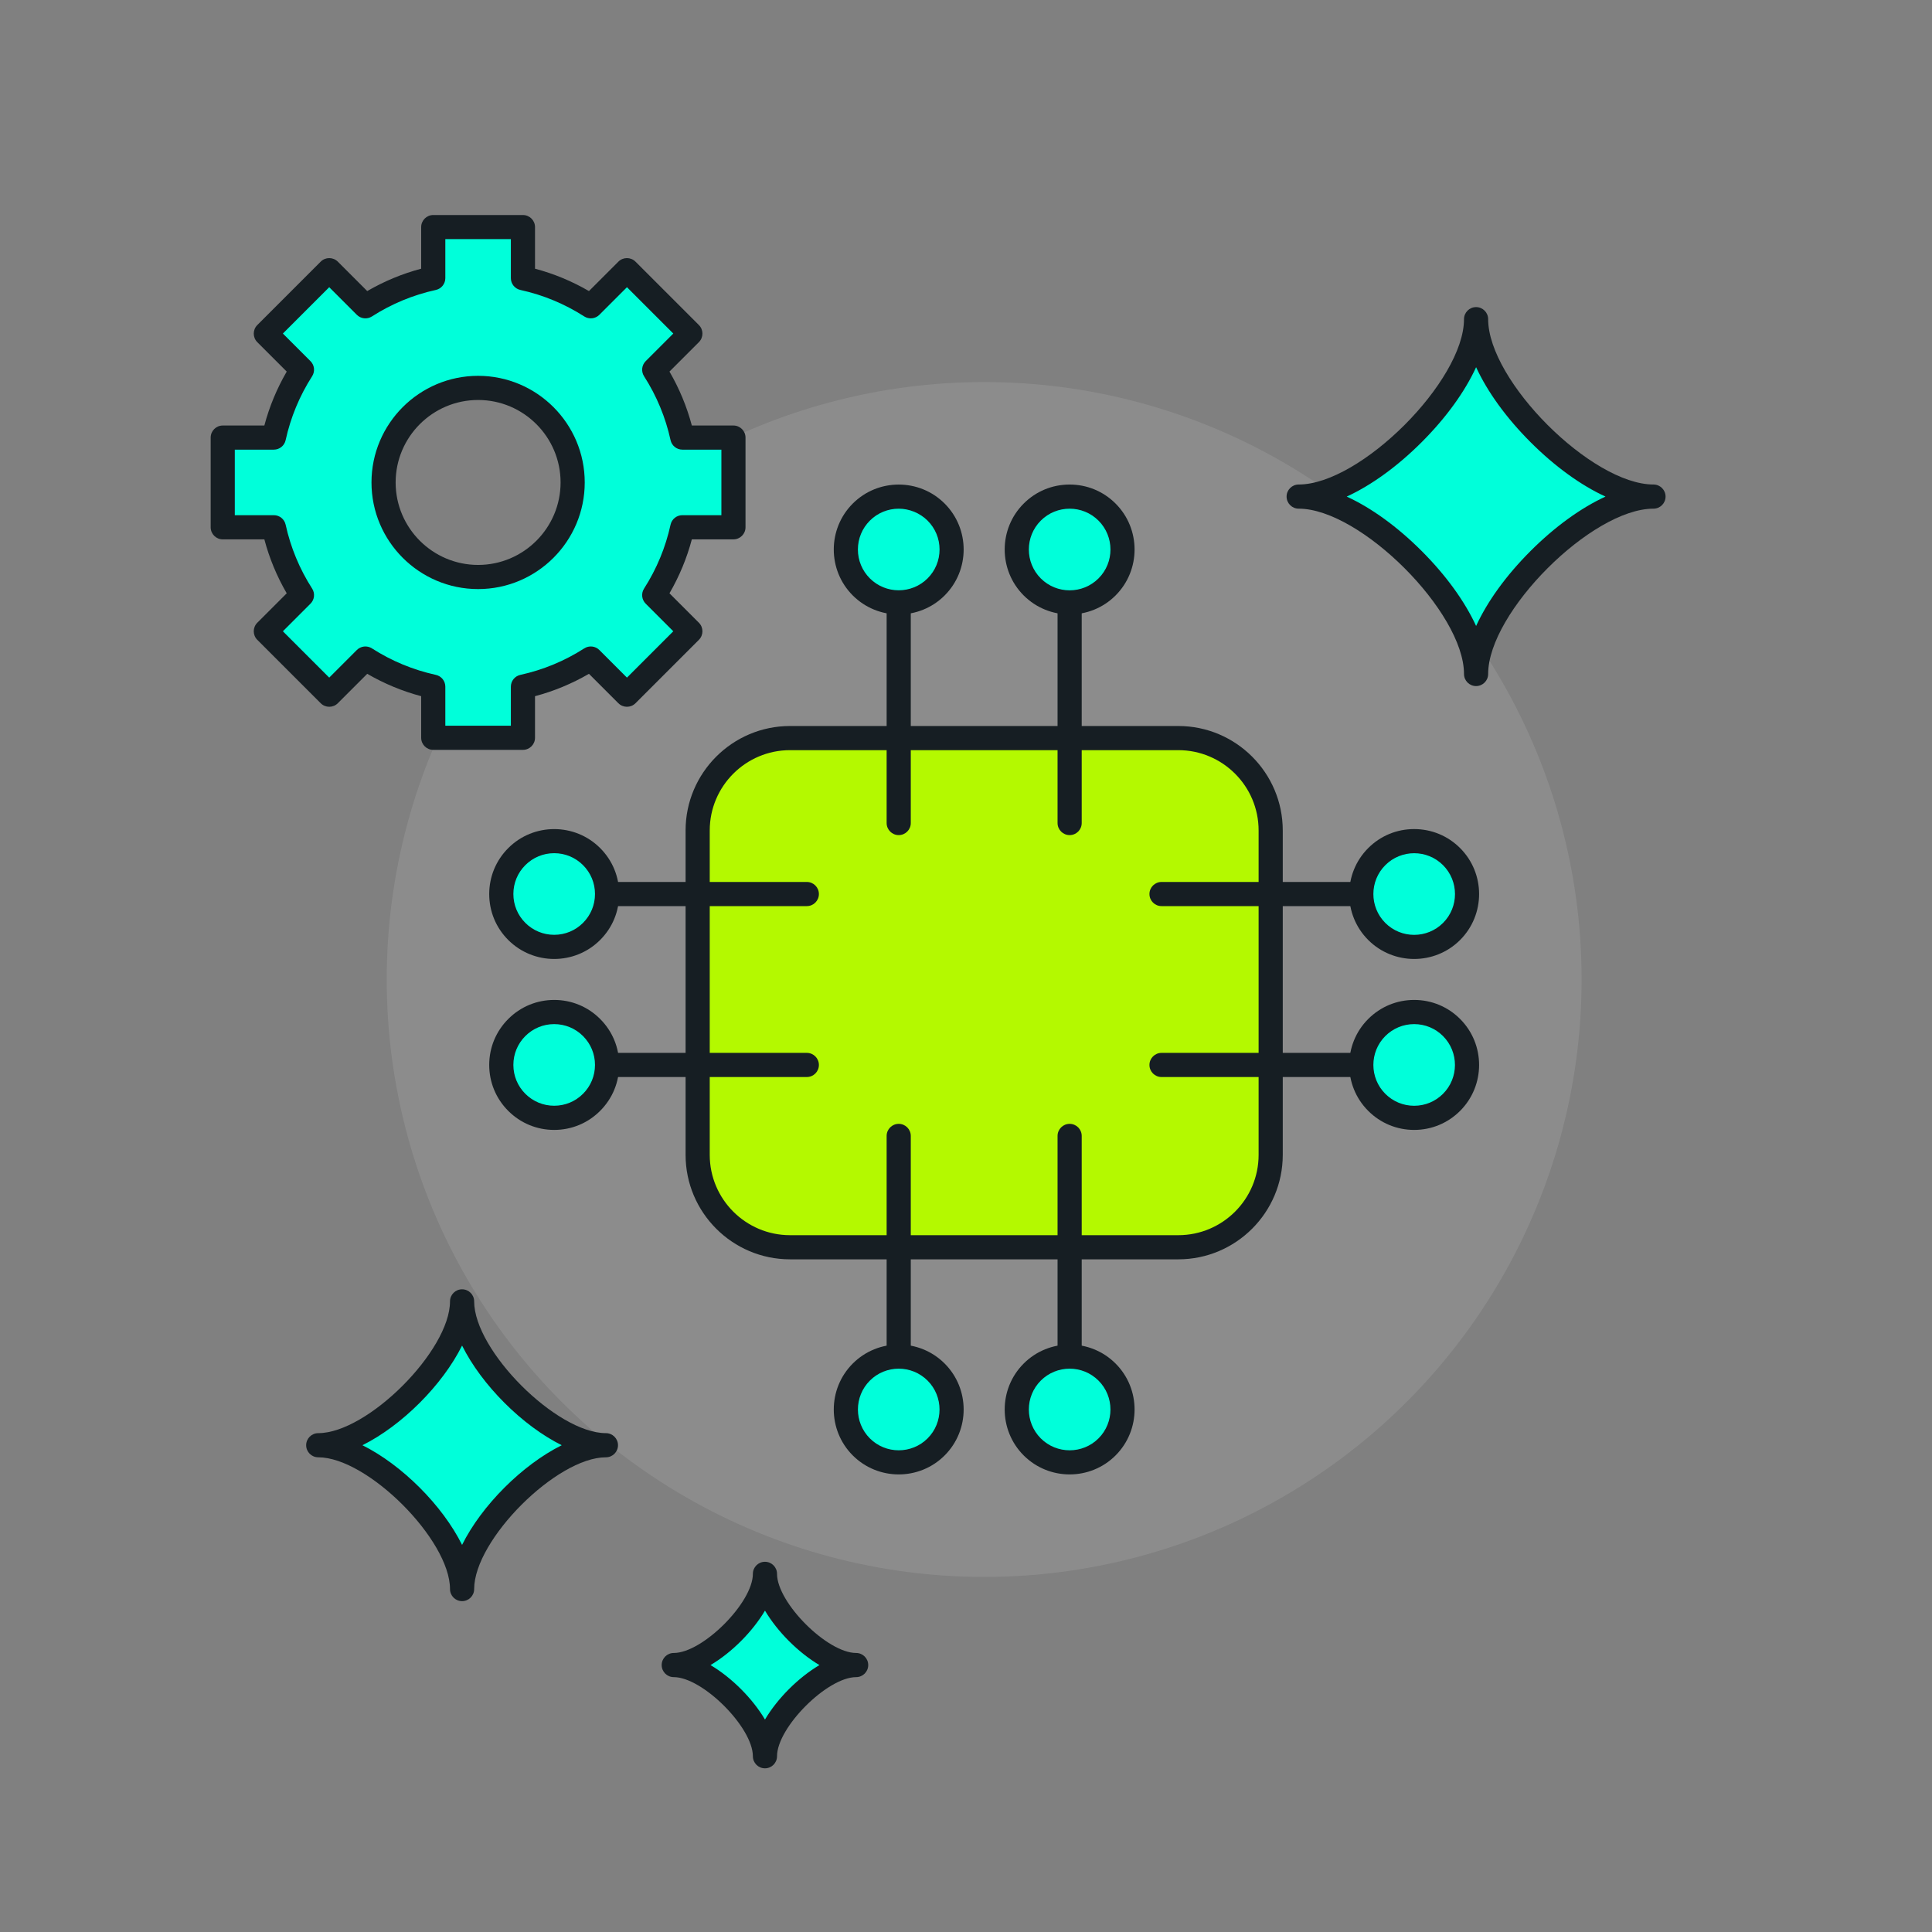 <?xml version="1.0" encoding="UTF-8"?>
<svg id="Capa_2" xmlns="http://www.w3.org/2000/svg" version="1.1" viewBox="0 0 640 640">
  <rect x="0" y="0" width="640" height="640" fill="#808080" stroke="none"/>
  <!-- Generator: Adobe Illustrator 29.4.0, SVG Export Plug-In . SVG Version: 2.1.0 Build 152)  -->
  <defs>
    <style>
      .st0 {
        fill: #fff;
        opacity: .1;
      }

      .st1 {
        fill: #00ffda;
      }

      .st2 {
        fill: #b4f900;
      }

      .st3 {
        fill: #161e23;
      }
    </style>
  </defs>
  <circle class="st0" cx="326.02" cy="324.47" r="197.91"/>
  <g>
    <g>
      <rect class="st2" x="231.11" y="244.5" width="189.82" height="168.67" rx="30.6" ry="30.6"/>
      <path class="st3" d="M390.33,417.17h-128.62c-19.08,0-34.6-15.52-34.6-34.6v-107.47c0-19.08,15.52-34.6,34.6-34.6h128.62c19.08,0,34.6,15.52,34.6,34.6v107.47c0,19.08-15.52,34.6-34.6,34.6ZM261.71,248.5c-14.67,0-26.6,11.93-26.6,26.6v107.47c0,14.67,11.93,26.6,26.6,26.6h128.62c14.67,0,26.6-11.93,26.6-26.6v-107.47c0-14.67-11.93-26.6-26.6-26.6h-128.62Z"/>
    </g>
    <g>
      <g>
        <g>
          <g>
            <circle class="st1" cx="468.46" cy="296.16" r="17.52"/>
            <path class="st3" d="M468.46,317.67c-5.51,0-11.02-2.1-15.22-6.29-8.39-8.39-8.39-22.05,0-30.44,4.07-4.07,9.47-6.3,15.22-6.3s11.16,2.24,15.22,6.3c8.39,8.39,8.39,22.05,0,30.44-4.2,4.2-9.71,6.29-15.22,6.29ZM468.46,282.64c-3.46,0-6.93,1.32-9.56,3.96-5.27,5.27-5.27,13.85,0,19.13s13.85,5.27,19.13,0,5.27-13.85,0-19.13c-2.64-2.64-6.1-3.96-9.56-3.96Z"/>
          </g>
          <path class="st3" d="M449.35,300.16h-64.58c-2.21,0-4-1.79-4-4s1.79-4,4-4h64.58c2.21,0,4,1.79,4,4s-1.79,4-4,4Z"/>
        </g>
        <g>
          <g>
            <circle class="st1" cx="468.46" cy="352.78" r="17.52"/>
            <path class="st3" d="M468.46,374.3c-5.75,0-11.15-2.24-15.22-6.31-8.39-8.39-8.39-22.05,0-30.44,4.07-4.07,9.47-6.31,15.22-6.31s11.16,2.24,15.22,6.31h0c8.39,8.39,8.39,22.05,0,30.44-4.07,4.07-9.47,6.31-15.22,6.31ZM468.46,339.25c-3.61,0-7.01,1.41-9.56,3.96-5.27,5.27-5.27,13.85,0,19.13,2.55,2.55,5.95,3.96,9.56,3.96s7.01-1.41,9.56-3.96c5.27-5.27,5.27-13.85,0-19.13h0c-2.55-2.55-5.95-3.96-9.56-3.96Z"/>
          </g>
          <path class="st3" d="M449.35,356.78h-64.58c-2.21,0-4-1.79-4-4s1.79-4,4-4h64.58c2.21,0,4,1.79,4,4s-1.79,4-4,4Z"/>
        </g>
      </g>
      <g>
        <g>
          <g>
            <circle class="st1" cx="183.58" cy="352.78" r="17.52"/>
            <path class="st3" d="M183.58,374.3c-5.75,0-11.15-2.24-15.22-6.31-4.07-4.07-6.3-9.47-6.3-15.22s2.24-11.15,6.31-15.22c4.06-4.07,9.47-6.31,15.22-6.31s11.16,2.24,15.22,6.31c4.07,4.07,6.3,9.47,6.3,15.22s-2.24,11.15-6.31,15.22c-4.06,4.07-9.47,6.31-15.22,6.31ZM183.58,339.25c-3.61,0-7.01,1.41-9.56,3.96-2.55,2.55-3.96,5.95-3.96,9.56s1.41,7.01,3.96,9.56h0c2.55,2.55,5.95,3.96,9.56,3.96s7.01-1.41,9.56-3.96c2.55-2.55,3.96-5.95,3.96-9.56s-1.41-7.01-3.96-9.56c-2.55-2.55-5.95-3.96-9.56-3.96Z"/>
          </g>
          <path class="st3" d="M267.27,356.78h-64.58c-2.21,0-4-1.79-4-4s1.79-4,4-4h64.58c2.21,0,4,1.79,4,4s-1.79,4-4,4Z"/>
        </g>
        <g>
          <g>
            <circle class="st1" cx="183.58" cy="296.16" r="17.52"/>
            <path class="st3" d="M183.58,317.67c-5.51,0-11.02-2.1-15.22-6.29-4.07-4.07-6.3-9.47-6.3-15.22s2.24-11.15,6.31-15.22c8.39-8.39,22.05-8.39,30.44,0,4.07,4.07,6.3,9.47,6.3,15.22s-2.24,11.16-6.31,15.22c-4.2,4.2-9.71,6.29-15.22,6.29ZM183.58,282.63c-3.61,0-7.01,1.41-9.56,3.96-2.55,2.55-3.96,5.95-3.96,9.56s1.41,7.01,3.96,9.56h0c2.55,2.55,5.95,3.96,9.56,3.96s7.01-1.41,9.56-3.96c2.55-2.55,3.96-5.95,3.96-9.56s-1.41-7.01-3.96-9.56c-2.55-2.55-5.95-3.96-9.56-3.96Z"/>
          </g>
          <path class="st3" d="M267.27,300.16h-64.58c-2.21,0-4-1.79-4-4s1.79-4,4-4h64.58c2.21,0,4,1.79,4,4s-1.79,4-4,4Z"/>
        </g>
      </g>
    </g>
    <g>
      <g>
        <g>
          <g>
            <circle class="st1" cx="354.33" cy="466.91" r="17.52"/>
            <path class="st3" d="M354.33,488.42c-5.51,0-11.02-2.1-15.22-6.29-8.39-8.39-8.39-22.05,0-30.44,8.39-8.39,22.05-8.39,30.44,0s8.39,22.05,0,30.44h0c-4.2,4.2-9.71,6.29-15.22,6.29ZM354.33,453.39c-3.46,0-6.93,1.32-9.56,3.96-5.27,5.27-5.27,13.85,0,19.13,5.27,5.27,13.85,5.27,19.13,0,5.27-5.27,5.27-13.85,0-19.13-2.64-2.64-6.1-3.96-9.56-3.96ZM366.72,479.3h0,0Z"/>
          </g>
          <path class="st3" d="M354.33,451.8c-2.21,0-4-1.79-4-4v-71.51c0-2.21,1.79-4,4-4s4,1.79,4,4v71.51c0,2.21-1.79,4-4,4Z"/>
        </g>
        <g>
          <g>
            <circle class="st1" cx="297.71" cy="466.91" r="17.52"/>
            <path class="st3" d="M297.71,488.42c-5.51,0-11.02-2.1-15.22-6.29-8.39-8.39-8.39-22.05,0-30.44,8.39-8.39,22.05-8.39,30.44,0,8.39,8.39,8.39,22.05,0,30.44h0c-4.2,4.2-9.71,6.29-15.22,6.29ZM297.71,453.39c-3.46,0-6.93,1.32-9.56,3.96-5.27,5.27-5.27,13.85,0,19.13,5.27,5.27,13.85,5.27,19.13,0,5.27-5.27,5.27-13.85,0-19.13-2.64-2.64-6.1-3.96-9.56-3.96ZM310.1,479.3h0,0Z"/>
          </g>
          <path class="st3" d="M297.71,451.8c-2.21,0-4-1.79-4-4v-71.51c0-2.21,1.79-4,4-4s4,1.79,4,4v71.51c0,2.21-1.79,4-4,4Z"/>
        </g>
      </g>
      <g>
        <g>
          <g>
            <circle class="st1" cx="297.71" cy="182.03" r="17.52"/>
            <path class="st3" d="M297.71,203.54c-5.51,0-11.02-2.1-15.22-6.29-8.39-8.39-8.39-22.05,0-30.44,8.39-8.39,22.05-8.39,30.44,0,8.39,8.39,8.39,22.05,0,30.44-4.2,4.2-9.71,6.29-15.22,6.29ZM297.71,168.51c-3.46,0-6.93,1.32-9.56,3.96-2.55,2.55-3.96,5.95-3.96,9.56s1.41,7.01,3.96,9.56c5.27,5.27,13.85,5.27,19.13,0,2.55-2.55,3.96-5.95,3.96-9.56s-1.41-7.01-3.96-9.56-6.1-3.96-9.56-3.96Z"/>
          </g>
          <path class="st3" d="M297.71,276.64c-2.21,0-4-1.79-4-4v-71.5c0-2.21,1.79-4,4-4s4,1.79,4,4v71.5c0,2.21-1.79,4-4,4Z"/>
        </g>
        <g>
          <g>
            <circle class="st1" cx="354.33" cy="182.03" r="17.52"/>
            <path class="st3" d="M354.33,203.54c-5.51,0-11.02-2.1-15.22-6.29-8.39-8.39-8.39-22.05,0-30.44,4.07-4.07,9.47-6.3,15.22-6.3s11.16,2.24,15.22,6.3c8.39,8.39,8.39,22.05,0,30.44-4.2,4.2-9.71,6.29-15.22,6.29ZM354.33,168.51c-3.46,0-6.93,1.32-9.56,3.96-5.27,5.27-5.27,13.85,0,19.13s13.85,5.27,19.13,0,5.27-13.85,0-19.13c-2.64-2.64-6.1-3.96-9.56-3.96Z"/>
          </g>
          <path class="st3" d="M354.33,276.64c-2.21,0-4-1.79-4-4v-71.5c0-2.21,1.79-4,4-4s4,1.79,4,4v71.5c0,2.21-1.79,4-4,4Z"/>
        </g>
      </g>
    </g>
  </g>
  <g>
    <g>
      <path class="st1" d="M253.4,581.78c0-11.69-18.51-30.21-30.21-30.21,11.69,0,30.21-18.51,30.21-30.21,0,11.69,18.51,30.21,30.21,30.21-11.69,0-30.21,18.51-30.21,30.21Z"/>
      <path class="st3" d="M253.4,585.78c-2.21,0-4-1.79-4-4,0-9.55-16.65-26.21-26.21-26.21-2.21,0-4-1.79-4-4s1.79-4,4-4c9.55,0,26.21-16.65,26.21-26.21,0-2.21,1.79-4,4-4s4,1.79,4,4c0,9.55,16.65,26.21,26.21,26.21,2.21,0,4,1.79,4,4s-1.79,4-4,4c-9.55,0-26.21,16.65-26.21,26.21,0,2.21-1.79,4-4,4ZM235.37,551.58c7.01,4.16,13.88,11.03,18.04,18.04,4.16-7.01,11.03-13.88,18.04-18.04-7.01-4.16-13.88-11.03-18.04-18.04-4.16,7.01-11.03,13.88-18.04,18.04Z"/>
    </g>
    <g>
      <path class="st1" d="M488.97,223.27c0-22.75-36.02-58.77-58.77-58.77,22.75,0,58.77-36.02,58.77-58.77,0,22.75,36.02,58.77,58.77,58.77-22.75,0-58.77,36.02-58.77,58.77Z"/>
      <path class="st3" d="M488.97,227.27c-2.21,0-4-1.79-4-4,0-20.47-34.3-54.77-54.77-54.77-2.21,0-4-1.79-4-4s1.79-4,4-4c20.47,0,54.77-34.3,54.77-54.77,0-2.21,1.79-4,4-4s4,1.79,4,4c0,20.47,34.3,54.77,54.77,54.77,2.21,0,4,1.79,4,4s-1.79,4-4,4c-20.47,0-54.77,34.3-54.77,54.77,0,2.21-1.79,4-4,4ZM446.12,164.5c8.1,3.72,16.71,9.91,24.83,18.03,8.11,8.11,14.3,16.73,18.03,24.83,3.72-8.1,9.91-16.71,18.03-24.83,8.11-8.11,16.73-14.3,24.83-18.03-8.1-3.72-16.71-9.91-24.83-18.03-8.11-8.11-14.3-16.73-18.03-24.83-3.72,8.1-9.91,16.71-18.03,24.83-8.11,8.11-16.73,14.3-24.83,18.03Z"/>
    </g>
    <g>
      <path class="st1" d="M153.07,526.4c0-18.44-29.2-47.65-47.65-47.65,18.44,0,47.65-29.2,47.65-47.65,0,18.44,29.2,47.65,47.65,47.65-18.44,0-47.65,29.2-47.65,47.65Z"/>
      <path class="st3" d="M153.07,530.4c-2.21,0-4-1.79-4-4,0-16.32-27.33-43.65-43.65-43.65-2.21,0-4-1.79-4-4s1.79-4,4-4c16.32,0,43.65-27.33,43.65-43.65,0-2.21,1.79-4,4-4s4,1.79,4,4c0,16.32,27.33,43.65,43.65,43.65,2.21,0,4,1.79,4,4s-1.79,4-4,4c-16.32,0-43.65,27.33-43.65,43.65,0,2.21-1.79,4-4,4ZM120.06,478.75c13.07,6.5,26.51,19.94,33.01,33.01,6.5-13.07,19.94-26.51,33.01-33.01-13.07-6.5-26.51-19.94-33.01-33.01-6.5,13.07-19.94,26.51-33.01,33.01Z"/>
    </g>
  </g>
  <g>
    <path class="st1" d="M242.96,174.68v-29.71h-16.93c-1.77-8.12-4.97-15.7-9.32-22.47l11.98-11.98-21.01-21.01-11.98,11.98c-6.78-4.35-14.36-7.54-22.47-9.32v-16.93h-29.71v16.93c-8.12,1.77-15.7,4.97-22.47,9.32l-11.98-11.98-21.01,21.01,11.98,11.98c-4.35,6.78-7.54,14.36-9.32,22.47h-16.93v29.71h16.93c1.77,8.12,4.97,15.7,9.32,22.47l-11.98,11.98,21.01,21.01,11.98-11.98c6.78,4.35,14.36,7.54,22.47,9.32v16.93h29.71v-16.93c8.12-1.77,15.7-4.97,22.47-9.32l11.98,11.98,21.01-21.01-11.98-11.98c4.35-6.78,7.54-14.36,9.32-22.47h16.93ZM158.37,191.14c-17.3,0-31.32-14.02-31.32-31.32s14.02-31.32,31.32-31.32,31.32,14.02,31.32,31.32-14.02,31.32-31.32,31.32Z"/>
    <path class="st3" d="M173.23,248.4h-29.71c-2.21,0-4-1.79-4-4v-13.78c-6.26-1.66-12.25-4.15-17.87-7.41l-9.75,9.75c-1.56,1.56-4.09,1.56-5.66,0l-21.01-21.01c-1.56-1.56-1.56-4.09,0-5.66l9.75-9.75c-3.27-5.62-5.75-11.61-7.41-17.87h-13.78c-2.21,0-4-1.79-4-4v-29.71c0-2.21,1.79-4,4-4h13.78c1.66-6.26,4.15-12.25,7.41-17.87l-9.75-9.75c-1.56-1.56-1.56-4.09,0-5.66l21.01-21.01c1.56-1.56,4.09-1.56,5.66,0l9.75,9.75c5.62-3.26,11.61-5.75,17.87-7.41v-13.78c0-2.21,1.79-4,4-4h29.71c2.21,0,4,1.79,4,4v13.78c6.26,1.66,12.25,4.15,17.87,7.41l9.75-9.75c1.56-1.56,4.09-1.56,5.66,0l21.01,21.01c1.56,1.56,1.56,4.09,0,5.66l-9.75,9.75c3.27,5.62,5.75,11.61,7.41,17.87h13.78c2.21,0,4,1.79,4,4v29.71c0,2.21-1.79,4-4,4h-13.78c-1.66,6.26-4.15,12.25-7.41,17.87l9.75,9.75c1.56,1.56,1.56,4.09,0,5.66l-21.01,21.01c-1.56,1.56-4.09,1.56-5.66,0l-9.75-9.75c-5.62,3.26-11.61,5.75-17.87,7.41v13.78c0,2.21-1.79,4-4,4ZM147.52,240.4h21.71v-12.93c0-1.88,1.31-3.51,3.15-3.91,7.53-1.65,14.65-4.6,21.17-8.78,1.58-1.01,3.66-.79,4.99.54l9.15,9.15,15.35-15.35-9.15-9.15c-1.33-1.33-1.55-3.41-.54-4.99,4.18-6.52,7.13-13.64,8.78-21.17.4-1.84,2.03-3.15,3.91-3.15h12.93v-21.71h-12.93c-1.88,0-3.51-1.31-3.91-3.15-1.65-7.53-4.6-14.65-8.78-21.17-1.01-1.58-.79-3.66.54-4.99l9.15-9.15-15.35-15.35-9.15,9.15c-1.33,1.33-3.41,1.55-4.99.54-6.52-4.18-13.64-7.13-21.17-8.78-1.84-.4-3.15-2.03-3.15-3.91v-12.93h-21.71v12.93c0,1.88-1.31,3.51-3.15,3.91-7.53,1.65-14.65,4.6-21.17,8.78-1.58,1.01-3.66.79-4.99-.54l-9.15-9.15-15.35,15.35,9.15,9.15c1.33,1.33,1.55,3.4.54,4.99-4.18,6.52-7.13,13.64-8.78,21.17-.4,1.84-2.03,3.15-3.91,3.15h-12.93v21.71h12.93c1.88,0,3.51,1.31,3.91,3.15,1.65,7.53,4.6,14.65,8.78,21.17,1.01,1.58.79,3.66-.54,4.99l-9.15,9.15,15.35,15.35,9.15-9.15c1.33-1.33,3.4-1.55,4.99-.54,6.52,4.18,13.64,7.13,21.17,8.78,1.84.4,3.15,2.03,3.15,3.91v12.93ZM158.38,195.14c-19.48,0-35.32-15.85-35.32-35.32s15.85-35.32,35.32-35.32,35.32,15.84,35.32,35.32-15.85,35.32-35.32,35.32ZM158.38,132.5c-15.07,0-27.32,12.26-27.32,27.32s12.26,27.32,27.32,27.32,27.32-12.26,27.32-27.32-12.26-27.32-27.32-27.32Z"/>
  </g>
</svg>